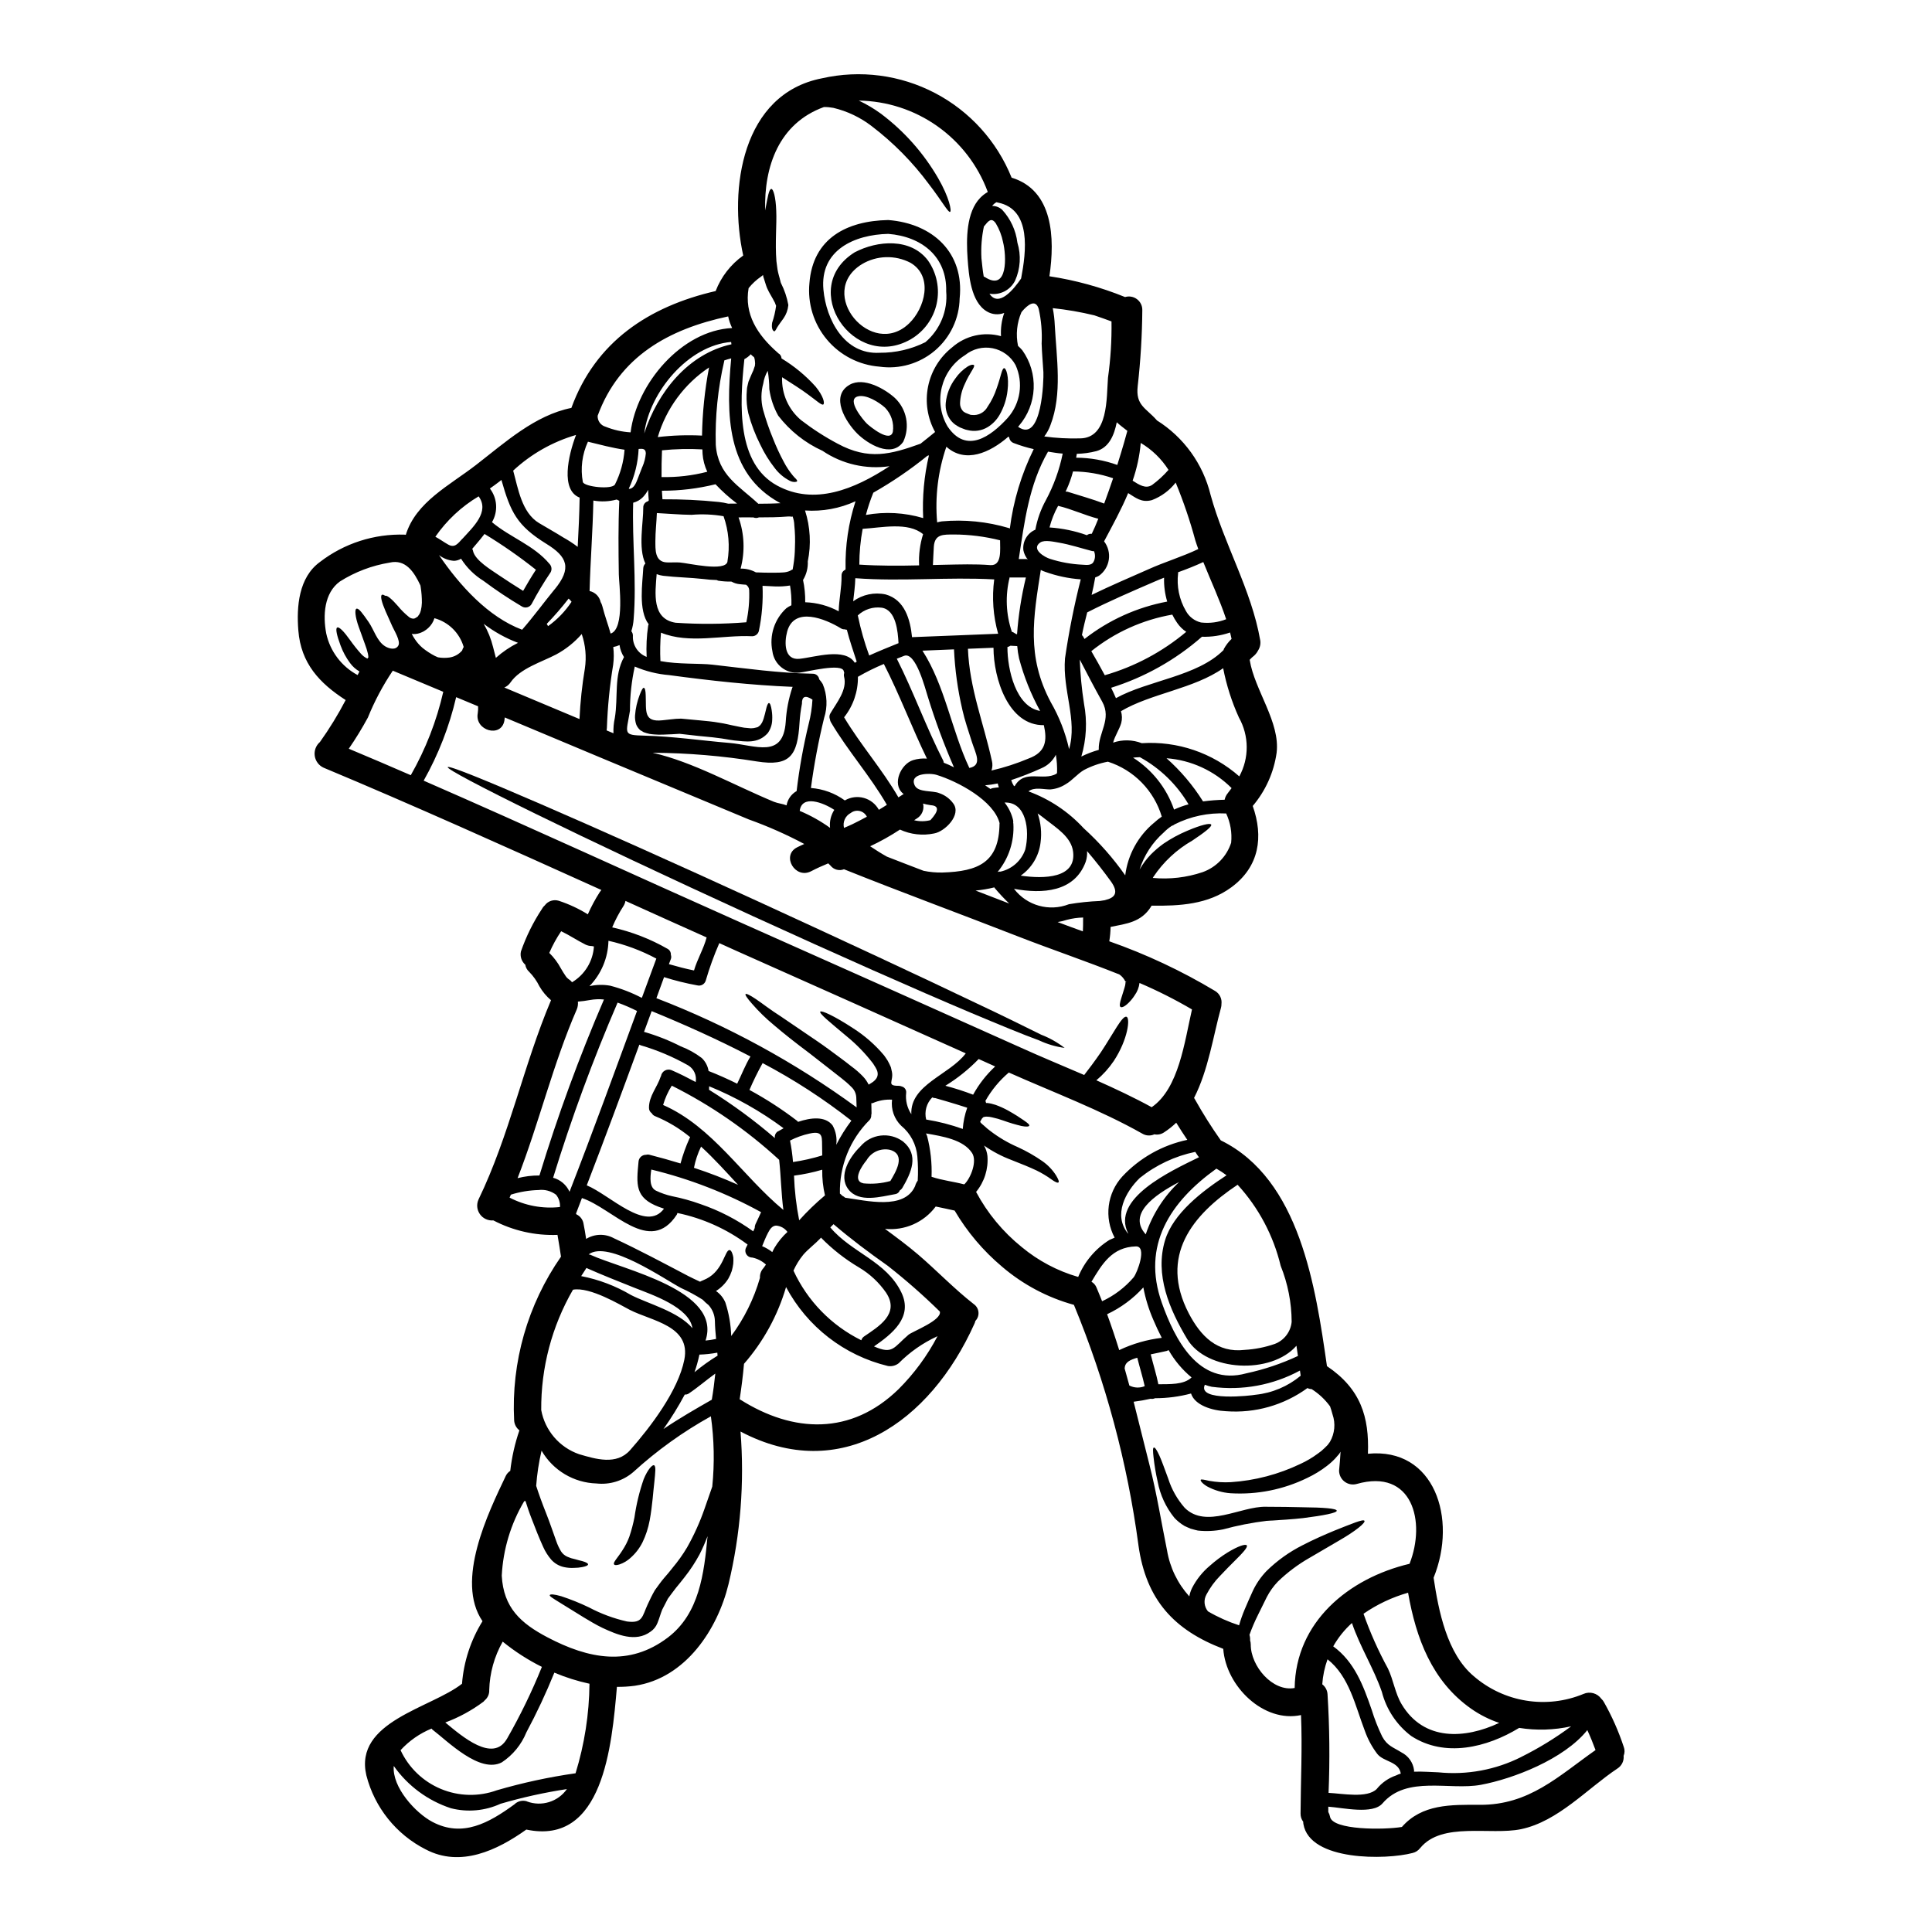 <?xml version="1.0" encoding="UTF-8"?>
<!-- Uploaded to: ICON Repo, www.iconrepo.com, Generator: ICON Repo Mixer Tools -->
<svg fill="#000000" width="800px" height="800px" version="1.1" viewBox="144 144 512 512" xmlns="http://www.w3.org/2000/svg">
 <g>
  <path d="m353.98 280.7c0.219 0.418-0.414 0.121-1.074 0.172-2.59 0.215-5.207 0.242-7.797 0.242l-0.004 0.004c-0.465 0.203-1 0.203-1.465 0-1.297-0.027-2.613 0-3.914 0 1.551 4.359 1.738 9.094 0.539 13.566 1.418-0.027 2.816 0.32 4.059 1 3.055 0.145 6.527 0.098 7.141 0.023 0.664-0.023 1.32-0.172 1.926-0.438 0.195-0.16 0.422-0.277 0.664-0.344 0.074-0.371 0.121-0.758 0.195-1.125 0.258-1.566 0.398-3.152 0.414-4.742 0.09-1.957 0.035-3.918-0.168-5.863-0.02-0.859-0.195-1.703-0.516-2.496zm50.625 159.36c-0.023-0.023-0.023 0-0.047 0.023l-0.367 0.395c-0.078 0.184-0.176 0.355-0.297 0.512-0.121 0.195-0.07 0.27-0.145 0.367 0 0 0.023 0 0.074 0.051 0.051 0.078 0.105 0.152 0.168 0.219l0.32 0.293 0.465 0.395c0.531 0.508 1.094 0.984 1.688 1.418 2.231 1.703 4.66 3.133 7.234 4.254 2.281 1.039 4.465 2.285 6.527 3.715 1.453 1.008 2.691 2.297 3.641 3.789 0.613 1.027 0.859 1.66 0.637 1.859-0.219 0.195-0.832-0.074-1.812-0.758l0.004-0.004c-1.258-0.91-2.59-1.711-3.984-2.391-1.812-0.859-3.961-1.734-6.578-2.754v-0.004c-2.606-0.969-5.078-2.269-7.356-3.859 0.488 0.844 0.797 1.781 0.906 2.754 0.273 3.449-0.805 6.867-3.008 9.535 3.004 5.637 7.121 10.609 12.098 14.617 4.387 3.644 9.48 6.34 14.957 7.918 1.668-4.047 4.559-7.473 8.266-9.801 0.465-0.219 0.93-0.418 1.395-0.613-2.824-5.297-2-11.801 2.055-16.227 4.606-4.918 10.609-8.301 17.203-9.688-1-1.492-2.004-3.008-2.934-4.547-1.004 0.969-2.098 1.836-3.273 2.59-0.742 0.492-1.648 0.668-2.519 0.488-1.023 0.469-2.207 0.402-3.176-0.168-11.199-6.332-23.664-10.977-35.398-16.207l0.004-0.004c-2.5 2.125-4.606 4.672-6.211 7.531 0.09 0.164 0.148 0.348 0.172 0.539h0.316c0.758 0.09 1.504 0.262 2.227 0.512 1.137 0.41 2.238 0.91 3.297 1.492 1.883 1.051 3.273 1.969 4.227 2.641s1.445 1.051 1.395 1.344c-0.051 0.293-0.789 0.367-2.027 0.121-1.613-0.379-3.207-0.852-4.766-1.418-0.996-0.363-2.016-0.656-3.055-0.879-0.488-0.121-0.988-0.188-1.492-0.195-0.281-0.004-0.562 0.047-0.828 0.145zm169.7 166.86c0.297 0.773 0.289 1.629-0.027 2.394 0.133 1.348-0.512 2.656-1.66 3.375-7.992 5.324-15.715 14.004-25.52 16.059-8.141 1.684-20.926-2.031-26.695 4.965l-0.07 0.07c-0.492 0.641-1.188 1.09-1.969 1.273-7.019 1.859-27.258 2.199-28.945-7.652-0.039-0.203-0.055-0.406-0.047-0.609-0.48-0.633-0.73-1.41-0.711-2.203 0.047-8.703 0.488-17.406 0.121-26.082-9.84 2.129-19.871-7.555-20.609-17.551-12.93-4.938-20.469-12.883-22.488-27.551h0.004c-2.93-21.852-8.672-43.23-17.09-63.609-7.004-1.926-13.496-5.375-19.02-10.094-5.016-4.211-9.273-9.246-12.594-14.891-1.664-0.395-3.348-0.707-5.012-1.074-3.129 4.203-8.234 6.453-13.449 5.922 2.981 2.199 5.965 4.402 8.801 6.82 4.988 4.277 9.531 9.055 14.711 13.102l0.004 0.004c0.715 0.488 1.176 1.27 1.262 2.133 0.086 0.863-0.215 1.719-0.824 2.34-0.051 0.273-0.141 0.539-0.266 0.785-11.758 26.184-35.426 42.559-61.969 28.527 1.074 13.562 0.004 27.207-3.176 40.434-2.887 11.93-11.344 24.934-24.836 26.938-1.574 0.211-3.156 0.309-4.742 0.293-1.348 15.57-3.644 42.145-24.008 37.816-7.727 5.512-17.457 10.121-26.672 5.254l-0.004 0.004c-7.82-3.977-13.547-11.129-15.719-19.629-3.32-14.301 17.137-17.793 25.352-24.273 0.457-5.879 2.32-11.562 5.43-16.574-7.309-10.707 1.574-28.848 6.133-38.426l-0.004-0.004c0.27-0.578 0.691-1.07 1.227-1.414 0.414-3.656 1.223-7.258 2.422-10.734-0.828-0.637-1.336-1.602-1.395-2.641-0.789-15.441 3.582-30.703 12.418-43.387-0.297-1.934-0.586-3.863-0.93-5.769-5.902 0.223-11.758-1.102-16.992-3.84-1.395 0.125-2.754-0.5-3.562-1.645-0.812-1.141-0.953-2.629-0.371-3.906 8.188-16.926 11.902-35.52 19.211-52.801-1.234-1.043-2.273-2.293-3.078-3.691-0.695-1.414-1.613-2.711-2.715-3.836-0.551-0.492-0.914-1.156-1.027-1.883-0.996-0.875-1.438-2.223-1.152-3.519 1.383-3.973 3.254-7.758 5.574-11.27 0.18-0.355 0.43-0.672 0.738-0.926 0.848-1.16 2.34-1.652 3.715-1.227 2.699 0.883 5.285 2.09 7.699 3.594 0.898-2.031 1.949-3.996 3.148-5.867 0.133-0.203 0.281-0.402 0.441-0.586-25.008-11.293-50.332-22.684-73.578-32.391h-0.004c-1.273-0.57-2.172-1.754-2.375-3.137-0.203-1.379 0.316-2.769 1.371-3.684 2.531-3.543 4.809-7.262 6.82-11.121-6.941-4.477-11.855-9.73-12.539-18.434-0.512-6.332 0.098-14.055 5.695-18.137 6.441-4.965 14.41-7.535 22.539-7.262 0.082 0.004 0.164 0.02 0.242 0.047 2.691-8.727 11.586-13.074 18.652-18.551 7.629-5.902 15.57-13.152 25.227-15.082 6.406-17.578 20.535-26.891 38.234-30.973 1.457-3.789 4-7.062 7.309-9.418-3.887-17.648-0.344-42.828 20.859-46.961h0.004c10.141-2.297 20.766-0.91 29.977 3.914s16.402 12.77 20.285 22.414c11.02 3.348 11.512 15.988 10.02 26.133 6.879 1.039 13.605 2.891 20.047 5.508 1.078-0.324 2.25-0.117 3.152 0.559 0.902 0.676 1.43 1.738 1.418 2.867-0.051 6.738-0.461 13.473-1.219 20.168-0.586 5.117 2.125 5.742 5.035 9.016 0 0.027 0.023 0.027 0.023 0.051l-0.004 0.004c7.144 4.473 12.262 11.559 14.254 19.75 3.57 13.051 10.832 25.191 13.152 38.504l0.004-0.004c0.16 0.941-0.031 1.906-0.543 2.715-0.344 0.684-0.848 1.277-1.465 1.734-0.051 0.055-0.109 0.102-0.172 0.145-0.195 0.172-0.367 0.367-0.562 0.562-0.02 0.023-0.039 0.047-0.047 0.078 0.012 0.039 0.02 0.078 0.023 0.121 1.297 7.918 8.117 16.426 7.113 24.516-0.738 5.199-2.934 10.078-6.328 14.082 2.883 8.145 1.781 16.062-5.648 21.539-6.234 4.598-13.742 4.965-21.172 4.887-0.047 0.098-0.094 0.172-0.145 0.27-2.613 4.156-6.574 4.5-10.707 5.356-0.02 1.273-0.137 2.547-0.344 3.809 9.777 3.43 19.18 7.844 28.062 13.176 1.199 0.723 1.852 2.09 1.664 3.473 0.004 0.332-0.035 0.66-0.125 0.977-2.027 7.309-3.348 16.531-7.137 23.883h0.004c0.086 0.129 0.168 0.258 0.242 0.395 2.09 3.738 4.375 7.359 6.844 10.855 21.023 10.293 25.129 38.988 28.133 59.828 8.969 6.039 11.223 13.492 10.855 23.223 17.621-1.734 23.785 17.16 17.406 32.855 1.32 8.848 3.543 20.117 10.629 26.078 3.93 3.402 8.73 5.648 13.863 6.481 5.133 0.836 10.398 0.227 15.203-1.758 1.695-0.762 3.691-0.219 4.769 1.297 0.262 0.238 0.484 0.52 0.656 0.828 2.141 3.777 3.902 7.758 5.262 11.879zm-7.477 0.855c-0.656-1.781-1.367-3.543-2.172-5.277-6.188 7.723-19.656 12.906-28.211 14.496-8.312 1.539-19.633-2.57-26.059 4.914-2.59 3.031-10.508 1.148-14.375 0.883v1.395l-0.004-0.004c0.223 0.395 0.379 0.82 0.465 1.266 0.613 3.594 14.375 3.5 19.043 2.715 5.328-6.09 12.988-5.902 20.633-5.867 13.102 0.086 20.852-7.602 30.699-14.52zm-19.727 1.859-0.004-0.004c4.66-2.312 9.102-5.039 13.277-8.137-4.523 1.004-9.199 1.145-13.777 0.414-8.605 5.254-19.727 7.918-28.574 2.172v0.004c-3.863-2.91-6.621-7.051-7.82-11.734-2.176-6.297-5.793-11.926-7.922-18.234-1.977 1.777-3.652 3.867-4.961 6.184 5.644 4.109 7.965 10.391 10.191 16.82v-0.004c0.746 2.43 1.676 4.801 2.785 7.086 1.348 2.496 2.938 2.836 5.117 4.207 1.816 0.918 3.062 2.672 3.324 4.691 0.016 0.141 0.008 0.281-0.023 0.418 2.246-0.098 4.598 0.121 6.481 0.168 7.543 0.758 15.148-0.648 21.922-4.055zm-5.816-9.055h-0.004c-2.644-0.895-5.144-2.16-7.43-3.762-10.363-7.285-14.59-18.676-16.695-30.727l-0.004-0.004c-4.211 1.199-8.203 3.082-11.805 5.574 1.762 5.008 3.93 9.863 6.477 14.52 1.441 3.008 1.906 6.578 3.617 9.445 5.887 9.875 16.812 9.215 25.863 4.961zm-23.742-42.16c4.402-11.148 0.789-25.375-14.031-21.145-1.105 0.297-2.285 0.066-3.191-0.629-0.91-0.691-1.445-1.77-1.453-2.914 0.168-1.734 0.316-3.398 0.395-5.012l-0.367 0.586c-0.344 0.367-0.66 0.758-1.004 1.148v0.004c-0.691 0.734-1.445 1.414-2.246 2.027-1.617 1.246-3.363 2.312-5.207 3.18-6.316 3.09-13.324 4.488-20.344 4.059-2.184-0.16-4.309-0.785-6.234-1.832-1.297-0.789-1.758-1.469-1.66-1.711 0.098-0.242 0.977-0.023 2.32 0.273l0.004-0.004c1.867 0.332 3.773 0.449 5.668 0.34 6.398-0.426 12.652-2.07 18.43-4.84 1.625-0.742 3.164-1.652 4.598-2.715 0.66-0.445 1.273-0.953 1.836-1.516l0.789-0.789 0.609-0.832-0.004 0.004c1.273-2.207 1.523-4.856 0.688-7.258-0.195-0.789-0.441-1.492-0.66-2.152h-0.004c-1.324-1.82-2.984-3.371-4.887-4.57-0.383-0.004-0.762-0.098-1.102-0.273-6.231 4.539-13.871 6.711-21.559 6.137-3.742-0.168-8.289-1.574-9.289-4.691-3.109 0.832-6.316 1.25-9.535 1.246-0.371 0.172-0.781 0.223-1.184 0.148-1.484 0.336-2.984 0.598-4.492 0.785 1.418 5.574 2.785 11.195 4.227 16.844 1.906 7.504 3.082 14.957 4.621 22.539v-0.004c0.758 4.551 2.805 8.785 5.902 12.203 0.145-0.77 0.391-1.52 0.734-2.223 1.164-2.262 2.769-4.269 4.723-5.906 1.453-1.297 3.016-2.465 4.668-3.492 2.809-1.711 4.816-2.363 5.117-1.883 0.301 0.48-1.051 1.969-3.297 4.18-1.102 1.098-2.422 2.418-3.789 3.887l-0.004-0.004c-1.441 1.469-2.66 3.141-3.617 4.965-0.785 1.418-0.629 3.168 0.395 4.426l0.023 0.023c2.606 1.523 5.367 2.758 8.238 3.691 0.41-1.438 0.91-2.852 1.492-4.227 0.684-1.613 1.395-3.25 2.176-4.941 0.922-1.938 2.148-3.711 3.641-5.254 2.801-2.742 6.008-5.035 9.508-6.797 3.106-1.613 5.969-2.832 8.359-3.836 4.793-1.906 7.727-3.148 8.047-2.641 0.32 0.508-2.199 2.641-6.75 5.258-2.195 1.297-4.836 2.832-7.773 4.547v-0.004c-3.055 1.742-5.879 3.859-8.406 6.297-1.18 1.23-2.176 2.621-2.957 4.133-0.836 1.66-1.613 3.25-2.363 4.789v0.004c-0.844 1.688-1.586 3.426-2.223 5.207 0.145 0.465 0.199 0.953 0.168 1.441 0.113 0.363 0.172 0.742 0.176 1.125-0.023 5.695 5.769 12.594 11.637 11.512 0.23-17.465 14.238-29.074 30.445-32.914zm-3.57 56.09c0.402-0.203 0.816-0.367 1.25-0.488-0.539-3.297-4.551-3.055-6.258-5.254-1.387-1.836-2.484-3.871-3.254-6.039-2.543-6.602-4.109-14.449-9.902-18.996-0.773 2.133-1.242 4.363-1.395 6.625 0.828 0.637 1.336 1.602 1.395 2.641 0.543 8.699 0.633 17.422 0.273 26.133 3.688 0.172 10.234 1.492 12.762-1.027h-0.004c1.34-1.66 3.117-2.906 5.133-3.594zm-25.277-105.93c-0.074-0.438-0.145-0.902-0.195-1.367-7.141 3.871-15.32 5.375-23.367 4.301-0.625-0.129-1.238-0.309-1.836-0.539-2.102 4.547 12.418 2.863 13.492 2.641v0.004c4.383-0.465 8.523-2.219 11.906-5.039zm-0.73-5.231c-0.121-0.879-0.273-1.781-0.395-2.711-6.723 7.699-23.785 6.844-28.941-1.758-4.723-7.871-8.66-17.062-5.867-26.23 2.152-7.043 9.707-12.906 16.285-17.184l-0.004-0.004c-0.855-0.645-1.754-1.23-2.688-1.758-12.227 8.773-19.875 20.312-14.449 35.59 3.375 9.445 9.609 22.172 22.391 18.652 4.715-1.012 9.301-2.555 13.668-4.598zm-1.664-9.055c-0.023-5.082-1.012-10.117-2.91-14.836-1.922-8.016-5.848-15.41-11.414-21.488-12.098 8.047-20.801 18.895-12.957 34.055 3.148 6.039 7.531 10.582 14.84 9.707 2.715-0.156 5.398-0.684 7.969-1.578 2.484-0.938 4.219-3.207 4.473-5.852zm-13.875-144.54c2.652-4.867 2.617-10.758-0.098-15.594-1.902-4.18-3.305-8.57-4.18-13.078-7.723 5.453-19.164 6.691-27.082 11.391h-0.004c0.32 1.023 0.344 2.113 0.07 3.148-0.512 1.734-1.684 3.398-2.148 5.184 2.469-0.848 5.16-0.797 7.594 0.148 9.441-0.621 18.746 2.547 25.848 8.801zm-2.055-36.449c-0.121-0.562-0.242-1.125-0.395-1.688v0.004c-2.394 0.824-4.922 1.207-7.453 1.125-6.988 6.133-15.184 10.738-24.059 13.52 0.441 0.902 0.859 1.805 1.27 2.754 8.535-4.723 21.562-5.742 28.504-12.738l0.004 0.004c0.02-0.109 0.051-0.215 0.098-0.316 0.539-0.988 1.23-1.887 2.047-2.66zm-0.105 54.02c0.262-2.652-0.191-5.328-1.32-7.746-4.727-0.238-9.438 0.758-13.664 2.887-0.219 0.191-0.477 0.324-0.758 0.395-0.77 0.508-1.484 1.098-2.129 1.758-2.988 2.637-5.203 6.039-6.402 9.84 0.043-0.051 0.074-0.105 0.098-0.168 0.801-1.395 1.77-2.684 2.883-3.84 1.039-1.043 2.16-2 3.352-2.859 1.977-1.352 4.09-2.496 6.297-3.422 3.691-1.574 6.086-2.129 6.356-1.641 0.273 0.488-1.734 2.055-4.965 4.207h0.004c-4.16 2.371-7.711 5.676-10.367 9.656-0.047 0.098-0.094 0.168-0.145 0.27l-0.004-0.004c4.469 0.422 8.977-0.102 13.227-1.539 3.582-1.289 6.367-4.168 7.539-7.793zm-0.879-13.148c0.367-0.465 0.656-0.879 1-1.32-4.617-4.617-10.738-7.426-17.25-7.914 3.758 3.332 7.016 7.184 9.68 11.438 1.898-0.254 3.809-0.402 5.719-0.441 0.133-0.648 0.426-1.254 0.852-1.758zm-6.945-45.195c2.207 0.238 4.441-0.066 6.504-0.879-1.711-5.156-4.035-10.098-6.062-15.152-2.152 1-4.402 1.883-6.691 2.711 0 0.074 0.023 0.145 0.023 0.219-0.434 3.477 0.289 6.996 2.055 10.02 0.836 1.539 2.281 2.652 3.984 3.059 0.062-0.004 0.129 0.004 0.188 0.023zm-0.684 141.7v0.004c-0.184-0.199-0.344-0.41-0.488-0.641-0.172-0.27-0.344-0.512-0.516-0.789v0.004c-5.375 1.113-10.41 3.484-14.699 6.91-3.812 3.691-7.043 9.777-3.203 14.641v0.004c0.016 0.02 0.027 0.047 0.023 0.074 0.016-0.027 0.051-0.043 0.086-0.039-4.57-9.18 11.145-16.438 18.797-20.176zm-0.195-161.17c-0.27-0.758-0.562-1.539-0.789-2.297-1.406-5.215-3.148-10.332-5.207-15.324-1.637 2.094-3.812 3.699-6.297 4.644-2.785 0.758-4.328-0.66-6.297-1.859-1.812 4.348-4.109 8.504-6.379 12.785h-0.004c1.059 1.379 1.512 3.125 1.258 4.844s-1.191 3.262-2.602 4.273c-0.316 0.188-0.652 0.332-1 0.441-0.273 1.574-0.586 3.102-0.957 4.644 4.965-2.422 10.047-4.574 15.109-6.82 4.215-1.906 8.938-3.312 13.164-5.34zm-12.359 147.91c7.211-4.961 8.703-17.32 10.684-25.91-4.484-2.629-9.133-4.973-13.91-7.016-0.137 1.164-0.566 2.273-1.25 3.227-0.457 0.727-1 1.402-1.613 2.004-1.023 1.027-1.832 1.371-2.172 1.121-0.344-0.246-0.172-1.121 0.219-2.363 0.191-0.609 0.414-1.344 0.68-2.176 0.148-0.395 0.219-0.789 0.344-1.219l0.074-0.539c0.047-0.121-0.023-0.098 0-0.145l-0.023-0.047c0-0.027-0.051-0.051 0.293-0.098l-0.293-0.148c-0.359-0.746-0.898-1.383-1.574-1.859-8.918-3.566-18.086-6.672-26.695-10.02-15.398-6.016-30.945-11.711-46.301-17.871h0.004c-1.27 0.504-2.719 0.117-3.566-0.953-0.195-0.219-0.418-0.395-0.613-0.609-1.539 0.633-3.078 1.32-4.57 2.102-4.203 2.148-7.918-4.156-3.715-6.332 0.637-0.344 1.297-0.609 1.934-0.906-4.742-2.523-9.66-4.699-14.719-6.512-13.227-5.512-26.434-11.02-39.629-16.531-8.359-3.496-16.703-6.992-25.027-10.488-0.051 0.273-0.051 0.562-0.098 0.836-0.832 4.668-7.894 2.688-7.066-1.934 0.094-0.613 0.129-1.238 0.098-1.859-1.934-0.789-3.891-1.613-5.816-2.422v0.004c-1.801 7.746-4.699 15.195-8.609 22.125 28.188 12.297 56.152 25.191 84.23 37.695 24.664 10.973 49.312 21.98 73.945 33.023 5.512 2.496 11.199 4.84 16.871 7.285 1.18-1.516 2.754-3.594 4.398-5.992 3.402-5.117 5.648-9.754 6.797-9.445 1.051 0.27 0.441 5.965-3.375 11.758v-0.004c-1.289 1.902-2.836 3.613-4.598 5.086 4.996 2.223 9.941 4.543 14.664 7.133zm9.16-125.98c-0.945-0.625-1.758-1.426-2.398-2.359-0.488-0.699-0.922-1.434-1.297-2.203-7.856 1.367-15.238 4.699-21.461 9.684 1.219 2.102 2.422 4.227 3.57 6.379 7.918-2.281 15.273-6.199 21.586-11.5zm-7.383 199.4c2.863-0.051 6.746 0.195 8.801-1.812l-0.004 0.004c-2.449-2.027-4.512-4.481-6.086-7.242-0.156 0.09-0.32 0.164-0.488 0.219-1.395 0.32-2.832 0.609-4.25 0.906 0.645 2.637 1.484 5.254 2.023 7.918zm4.156-152.29h-0.004c1.238-0.574 2.519-1.043 3.84-1.391-3.094-5.25-7.543-9.566-12.883-12.496-0.609 0.023-1.223 0.047-1.812 0.121v0.004c5.07 3.227 8.898 8.074 10.855 13.754zm-1.812-55.125v0.004c-0.617-2.055-0.898-4.191-0.832-6.336-0.754 0.32-1.539 0.586-2.269 0.93-6.113 2.641-12.203 5.254-18.105 8.266-0.512 2.008-1 3.988-1.395 6.016 0.098 0.102 0.188 0.207 0.273 0.316 0.121 0.246 0.262 0.484 0.41 0.711 6.406-5.012 13.922-8.41 21.918-9.91zm-3.519 58.648c0.648-0.609 1.344-1.164 2.078-1.66-2.062-6.914-7.406-12.363-14.277-14.562-2.207 0.41-4.344 1.152-6.332 2.199-1.805 1.051-3.102 2.785-4.887 3.789-1.234 0.793-2.644 1.262-4.106 1.371-1.758 0-4.231-0.707-5.723 0.512 5.578 2.039 10.594 5.387 14.617 9.758 4.129 3.738 7.824 7.93 11.02 12.492 0.68-5.434 3.398-10.406 7.609-13.91zm-0.539-89.516c1.609-1.18 3.086-2.535 4.398-4.035-1.859-2.922-4.379-5.367-7.356-7.141-0.301 3.41-1.023 6.769-2.152 10.004 1.688 1.062 3.426 2.234 5.109 1.16zm2.617 225.99c-0.859-1.66-1.613-3.301-2.223-4.742-1.211-2.766-2.106-5.66-2.664-8.629-2.699 2.981-5.961 5.394-9.602 7.102 1.148 3.148 2.223 6.332 3.203 9.508v0.004c3.559-1.691 7.371-2.789 11.285-3.254zm-4.254-27.438c1.766-5.277 4.805-10.035 8.848-13.863-6.719 3.519-13.664 8.535-8.848 13.863zm-0.27 40.234c-0.562-2.543-1.348-5.012-1.969-7.531-0.219 0.074-0.441 0.121-0.66 0.195-1.969 0.66-2.637 1.418-2.688 2.664 0.418 1.492 0.832 3.008 1.246 4.5v0.004c1.266 0.652 2.758 0.715 4.07 0.168zm-2.934-28.844c0.953-1.18 3.641-8.266 0.609-8.191-6.379 0.172-8.996 4.723-11.785 9.363l0.004 0.004c0.617 0.352 1.094 0.91 1.348 1.574 0.512 1.18 0.977 2.398 1.469 3.594h-0.004c3.211-1.492 6.062-3.652 8.363-6.344zm-4.328-215.3c1.422-4.5 2.422-8.07 2.664-9.02-1-0.789-1.969-1.492-2.809-2.273-0.684 3.449-2.055 6.723-5.43 7.652v-0.004c-1.684 0.438-3.414 0.676-5.156 0.711-0.051 0.344-0.098 0.684-0.172 1.027 3.719 0.016 7.402 0.668 10.902 1.922zm-3.199 115.32c2.469-0.586 3.762-1.859 1.418-5.059-1.711-2.363-3.836-5.117-6.234-7.918v0.004c0.07 0.965-0.055 1.938-0.367 2.856-2.957 8.047-11.535 8.535-18.996 7.141 3.398 4.457 9.344 6.125 14.562 4.082 2.711-0.461 5.445-0.746 8.188-0.855 0.477-0.059 0.965-0.156 1.43-0.23zm0.73-138.43v0.004c0.695-4.941 1.004-9.926 0.93-14.914-1.516-0.562-3.031-1.102-4.547-1.613-3.625-0.879-7.309-1.516-11.02-1.906 0.297 1.508 0.477 3.035 0.539 4.57 0.465 8.66 2.027 18.164-1.148 26.426-0.387 1.082-0.941 2.094-1.637 3.008 3.141 0.43 6.312 0.602 9.48 0.512 7.562-0.082 6.988-10.766 7.402-16.066zm-1.004 33.344c0.836-2.223 1.613-4.523 2.363-6.691-3.422-1.172-7.012-1.781-10.625-1.805-0.441 1.688-1.031 3.328-1.762 4.91-0.074 0.145-0.145 0.27-0.219 0.418 0.18-0.004 0.359 0.012 0.539 0.047 3.254 1.035 6.535 1.941 9.707 3.137zm-1.441 65.266c-0.168-4.57 3.519-8.066 0.906-12.762-2.055-3.664-3.988-7.402-5.938-11.148v0.004c0.141 3.914 0.516 7.816 1.121 11.688 0.887 4.66 0.645 9.461-0.707 14.008 1.48-0.73 3.027-1.324 4.621-1.77zm-1.855-57.238c0.586-1.219 1.18-2.566 1.734-3.984-3.617-0.93-7.019-2.566-10.66-3.426l0.004 0.004c-1 1.801-1.762 3.727-2.273 5.723 3.379 0.223 6.711 0.91 9.902 2.051 0.363-0.289 0.832-0.422 1.293-0.367zm0.539 7.309c0.406-0.855 0.422-1.844 0.047-2.711-0.172 0.016-0.344 0.008-0.512-0.027-2.91-0.754-5.793-1.707-8.754-2.223-1.219-0.191-3.812-0.832-4.965-0.047-2.566 1.781 1.223 3.938 2.594 4.348h0.004c2.777 0.891 5.664 1.41 8.578 1.543 1.023 0.055 2.492 0.297 2.992-0.875zm-2.836 94.699c0-0.121 0.023-0.219 0.023-0.32v0.004c-1.465 0.031-2.918 0.238-4.332 0.613-0.793 0.266-1.613 0.465-2.441 0.586 2.199 0.832 4.426 1.66 6.691 2.469 0.059-1.055 0.059-2.117 0.059-3.344zm-16.531-11.414c6.231 0.902 14.742 0.707 13.883-6.332-0.465-3.938-4.523-6.379-7.356-8.629-0.684-0.562-1.371-1.051-2.031-1.516h-0.004c0.852 2.481 1.113 5.125 0.762 7.723-0.422 3.543-2.34 6.731-5.269 8.762zm12.832-33.566c2.223-7.746-1.781-15.496-1.098-23.977h-0.004c1.027-7.059 2.422-14.062 4.18-20.977-3.223-0.23-6.402-0.906-9.445-2.004-0.395-0.125-0.777-0.289-1.145-0.488-1.969 12.594-3.84 22.855 2.637 35.031 2.238 3.871 3.875 8.059 4.856 12.422zm-3.199 6.297h-0.004c0.055-1.594-0.051-3.191-0.316-4.766-0.812 1.602-2.16 2.867-3.816 3.566-2.613 1.191-5.289 2.242-8.016 3.148 0.164 0.547 0.402 1.066 0.707 1.543 0.066 0.02 0.133 0.043 0.199 0.07 2.637-4.644 7.453-1.219 11.148-3.32 0.004-0.098 0.051-0.172 0.078-0.246zm1.496-84.578c-1.301-0.074-2.594-0.32-3.891-0.516-5.059 8.73-6.258 18.676-7.75 28.457h2.078c0.121 0 0.195 0.121 0.32 0.145-0.594-0.711-1-1.559-1.18-2.469-0.262-2.316 1.027-4.535 3.176-5.449 0.496-2.723 1.426-5.348 2.758-7.773 2.098-3.891 3.609-8.066 4.488-12.395zm-9.055 80.812c4.644-1.684 4.961-4.84 4.059-8.848-9.41 0.145-13.324-12.344-13.348-20.512-2.25 0.074-4.523 0.172-6.773 0.273 0.418 10.531 4.133 19.578 6.356 29.727l0.004-0.004c0.203 0.844 0.16 1.727-0.121 2.543 3.363-0.777 6.652-1.844 9.836-3.184zm-2.754-87.902c6.356 4.5 6.793-12.715 6.691-14.496-0.148-2.519-0.395-5.039-0.465-7.578 0.156-3.094-0.109-6.195-0.785-9.219-0.832-2.664-2.934-1.074-4.477 0.789-0.039 0.043-0.07 0.094-0.098 0.145-1.207 2.805-1.52 5.91-0.902 8.902 0.406 0.367 0.793 0.762 1.152 1.18 2.102 2.949 3.16 6.516 3 10.137-0.16 3.621-1.527 7.082-3.883 9.832-0.023 0.051-0.074 0.074-0.121 0.121-0.051 0.051-0.066 0.133-0.113 0.191zm1.883 112.03c1.246-5.156 0.242-12.711-5.477-12.465 1.082 1.363 1.852 2.949 2.25 4.644 0.055 0.238 0.066 0.488 0.027 0.73 0 0.074 0.047 0.121 0.047 0.219v0.004c0.281 4.644-1.211 9.223-4.18 12.805 0.25-0.094 0.52-0.129 0.785-0.098 3.047-0.684 5.523-2.894 6.547-5.844zm0.172-72.113h-4.254s0-0.219-0.047-0.051c-1.203 4.781-1 9.805 0.586 14.473 0.465 0.023 0.902 0.586 1.367 0.633 0.363-5.074 1.152-10.109 2.348-15.059zm-1.27-79.23c1.344-7.043 2.809-18.332-6.137-20.117-0.145-0.023-0.273-0.074-0.395-0.098-0.441 0.246-0.828 0.578-1.145 0.977 0.984 0 1.934 0.363 2.66 1.027 2.219 2.414 3.633 5.465 4.035 8.723 1.016 3.312 0.801 6.883-0.609 10.047-1.254 2.527-4.016 3.938-6.797 3.473 2.441 3.719 6.406-1.121 8.387-4.031zm5.035 114.6c-2.414-4.394-4.285-9.066-5.574-13.91-0.238-1.082-0.402-2.176-0.488-3.277-0.586-0.047-1.18-0.07-1.812-0.094v-0.004c-0.234 0.168-0.504 0.285-0.785 0.344-0.02 6.012 2.254 15.863 8.66 16.941zm-1.691-69.383c-1.809-0.406-3.59-0.945-5.324-1.613-0.645-0.242-1.102-0.828-1.18-1.516-0.07-0.051-0.145-0.121-0.219-0.172-4.914 4.301-11.438 7.164-16.426 2.664-2.215 6.438-3.047 13.266-2.445 20.047 0.41-0.117 0.824-0.207 1.246-0.266 5.984-0.543 12.016 0.062 17.773 1.781 0.094 0.023 0.145 0.098 0.242 0.121 0.922-7.32 3.062-14.434 6.332-21.047zm-6.867-8.312c3.367-3.844 4.172-9.305 2.055-13.957-1.258-2.316-3.484-3.949-6.07-4.461s-5.266 0.156-7.312 1.82c-6.414 4-8.473 12.379-4.644 18.895 4.926 7.363 11.402 2.746 15.973-2.293zm-8.555 125.29c2.981 1.145 5.938 2.293 8.918 3.445h0.004c-1.359-1.309-2.648-2.688-3.863-4.129-0.031-0.047-0.055-0.098-0.07-0.152-1.637 0.41-3.305 0.691-4.984 0.84zm2.394-162.63c6.297 4.156 5.793-5.742 4.887-9.238h0.004c-0.348-1.738-0.992-3.41-1.906-4.93-1.18-1.711-2.004-0.609-3.082 0.73-0.023 0.027-0.047 0.027-0.07 0.051-0.598 2.785-0.82 5.637-0.66 8.484 0.172 1.574 0.32 3.227 0.609 4.84 0.07 0.031 0.145 0.051 0.219 0.062zm4.352 15.719 0.004 0.004c-0.125-2.09 0.164-4.184 0.852-6.16-1.508 0.586-3.203 0.441-4.594-0.395-4.277-2.516-4.793-9.656-5.117-14.078-0.34-4.988-0.395-12.203 3.379-16.059 0.582-0.598 1.246-1.105 1.969-1.516 0-0.051-0.047-0.098-0.047-0.148v-0.004c-2.602-6.981-7.254-13.016-13.344-17.312-6.086-4.297-13.332-6.652-20.781-6.762 2.043 0.961 3.992 2.113 5.816 3.441 6.168 4.625 11.34 10.445 15.203 17.113 2.961 5.117 3.668 8.801 3.148 8.945-0.52 0.145-2.148-2.887-5.574-7.332l0.004 0.004c-4.309-5.828-9.422-11.012-15.184-15.402-3.008-2.316-6.473-3.965-10.164-4.844-0.824-0.152-1.66-0.227-2.496-0.215-11.93 4.328-15.891 15.742-15.57 27.402 0-0.027 0-0.098 0.023-0.121 0.637-3.426 0.98-5.551 1.613-5.574 0.512-0.051 1.18 2.172 1.297 5.766 0.172 3.57-0.344 8.457 0.051 13.383 0.168 1 0.191 1.906 0.438 2.934 0.121 0.539 0.273 1.051 0.418 1.574l0.195 0.758h-0.004c0.016 0.102 0.039 0.199 0.074 0.297l0.098 0.27v-0.004c0.918 1.805 1.566 3.731 1.93 5.719v0.148c-0.121 1.238-0.559 2.426-1.27 3.445-0.516 0.684-0.93 1.297-1.297 1.812-0.586 0.754-0.832 1.707-1.18 1.613-0.273-0.074-0.789-0.586-0.539-2.25 0.496-1.465 0.848-2.969 1.051-4.5-0.098-0.27-0.219-0.512-0.297-0.789-0.191-0.344-0.367-0.707-0.559-1.051-0.418-0.789-0.957-1.574-1.469-2.715l-0.168-0.395-0.172-0.488-0.242-0.758c-0.145-0.512-0.32-1.027-0.488-1.539-0.023-0.121-0.051-0.297-0.074-0.418-0.145 0.121-0.32 0.273-0.488 0.395-1.258 0.855-2.379 1.891-3.328 3.078-1.18 6.844 2.25 12.348 7.773 17.16 0.023 0.023 0.023 0.047 0.051 0.074 0.535 0.262 0.883 0.801 0.902 1.395 3.356 2.027 6.398 4.539 9.02 7.453 2.102 2.566 2.469 4.426 2.055 4.742-0.414 0.32-1.883-1.074-4.082-2.664-1.711-1.297-4.109-2.785-6.844-4.547v0.004c-0.176 4.371 1.688 8.574 5.047 11.379 3.047 2.344 6.285 4.43 9.684 6.231 8.211 4.426 14.055 2.836 21.949 0 1.344-1.051 2.641-2.102 3.859-3.102h0.004c-2.027-3.672-2.688-7.941-1.859-12.051 0.828-4.109 3.09-7.789 6.383-10.387 3.535-3.109 8.406-4.223 12.945-2.961zm-2.809 60.672c3.148 0.215 2.539-4.207 2.566-6.578v0.004c-4.004-1.008-8.117-1.527-12.25-1.539-2.785 0.023-5.035-0.148-5.305 3.176-0.121 1.637-0.145 3.273-0.242 4.914l2.984-0.07c4.078-0.078 8.145-0.227 12.246 0.094zm2.418 68.52c0-0.051 0.027-0.074 0.027-0.121-1.543-6.016-11.051-11.074-16.723-12.812-1.832-0.559-7.305-0.438-5.766 2.812 0.906 1.906 4.723 1.297 6.481 2.027l-0.004 0.004c1.492 0.496 2.789 1.445 3.715 2.715 2.293 3.031-2.25 7.504-5.062 7.965v0.004c-3.047 0.637-6.223 0.277-9.051-1.027-2.523 1.664-5.16 3.141-7.898 4.422 1.465 0.98 2.934 1.91 4.449 2.754 3.227 1.27 6.453 2.496 9.684 3.738v0.004c1.648 0.344 3.328 0.5 5.012 0.465 9.562-0.289 15.043-2.711 15.137-12.949zm-1.859-9.41c0.562-0.098 1.125-0.172 1.688-0.219-0.117-0.336-0.219-0.68-0.293-1.027-1.105 0.234-2.223 0.398-3.352 0.488 0.492 0.32 0.957 0.637 1.422 0.98 0.164-0.105 0.348-0.184 0.535-0.227zm0.707 73.75c-1.465-0.656-2.934-1.32-4.371-1.969-2.633 2.723-5.598 5.106-8.824 7.086 2.492 0.656 4.949 1.445 7.356 2.363 1.535-2.793 3.508-5.32 5.844-7.484zm0.789-114.67c-1.324-4.68-1.68-9.578-1.039-14.402-12.273-0.684-24.543 0.609-36.812-0.32-0.047 2.055-0.344 4.086-0.562 6.113v0.004c2.481-1.801 5.609-2.461 8.602-1.812 5.039 1.395 6.527 6.602 6.992 11.32 7.59-0.27 15.215-0.621 22.84-0.906zm-8.848 145.79c1.613-1.637 3.348-6.039 1.934-8.188-2.32-3.543-7.75-4.402-12.203-5.184v0.004c0.113 0.219 0.211 0.449 0.293 0.684 0.914 3.523 1.312 7.164 1.18 10.805 2.812 0.953 5.746 1.246 8.605 2.004 0.074-0.035 0.145-0.078 0.211-0.129zm1.18-110.21c3.594-0.707 1.688-3.863 0.734-6.844-0.906-2.863-1.91-5.723-2.566-8.66h0.004c-1.219-5.234-1.957-10.566-2.203-15.938-2.785 0.121-5.574 0.219-8.359 0.344 5.977 9.277 7.711 21.086 12.426 31.082zm-1.707 95.676c0.137-1.926 0.531-3.828 1.18-5.648-3.789-1.242-8.434-2.543-8.434-2.543-0.289 0.004-0.574-0.062-0.832-0.191-1.523 1.539-2.137 3.762-1.613 5.863 3.316 0.531 6.574 1.371 9.734 2.504zm-5.047-97.086c0.926 0.355 1.832 0.766 2.711 1.223-2.664-6.113-4.981-12.375-6.941-18.75-0.656-2.031-3.176-12.027-6.297-10.781-0.633 0.242-1.27 0.512-1.906 0.754 4.473 8.852 7.797 18.211 12.32 27.035v0.004c0.062 0.168 0.102 0.34 0.113 0.516zm-9.344 151.61c1.078-0.906 8.922-3.836 8.312-6.16-4.363-4.285-8.961-8.324-13.773-12.102-4.961-3.496-9.801-7.117-14.398-11.051-0.293 0.273-0.562 0.562-0.855 0.859 5.598 6.691 14.863 8.945 18.844 17.254 3.148 6.555-2.445 10.953-7.258 14.281 5.023 2.223 5.168 0.289 9.129-3.082zm7.703 0.367c-0.07 0.02-0.137 0.055-0.195 0.098-3.762 1.742-7.18 4.141-10.098 7.082-0.805 0.625-1.828 0.891-2.832 0.734-11.582-2.793-21.414-10.41-27.016-20.926-2.199 7.508-6 14.445-11.145 20.34-0.27 3.148-0.684 6.297-1.148 9.41l0.168 0.074c14.082 8.895 29.359 9.484 41.926-2.754 4.144-4.133 7.633-8.875 10.34-14.059zm-1.883-136.75c2.269-2.496 2.32-3.812 0.094-3.961-0.395-0.074-0.789-0.148-1.219-0.219l-0.832-0.219 0.004-0.004c0.375 1.508-0.262 3.086-1.574 3.914l-0.789 0.512c1.418 0.355 2.902 0.348 4.316-0.023zm-0.395-96.68-0.441 0.145h0.004c-4.492 3.637-9.273 6.902-14.301 9.754-0.781 1.922-1.438 3.894-1.969 5.902 5.055-0.922 10.258-0.637 15.184 0.832-0.27-5.59 0.246-11.188 1.527-16.633zm-4.18 80.766h0.004c1.176-0.359 2.414-0.492 3.644-0.395-4.012-8.266-7.215-16.891-11.414-25.082l-0.004 0.004c-2.359 0.98-4.656 2.113-6.867 3.398 0.051 3.894-1.242 7.684-3.664 10.73 4.402 7.356 10.121 13.812 14.398 21.219 0.395-0.27 0.832-0.516 1.219-0.789v0.004c0.059-0.039 0.113-0.07 0.176-0.102-0.082-0.047-0.156-0.102-0.223-0.168-2.945-2.516-0.496-7.844 2.734-8.82zm1.574-51.605h0.004c-0.141-2.797 0.215-5.594 1.051-8.266-3.961-3.324-11.02-1.711-16.012-1.418-0.586 3.129-0.883 6.301-0.883 9.484 5.297 0.344 10.574 0.32 15.859 0.199zm-0.367 163.03h0.004c0.125-2.121 0.09-4.246-0.098-6.359-0.266-3.199-1.82-6.152-4.305-8.188-1.832-1.797-2.723-4.34-2.402-6.887-1.754-0.105-3.508 0.207-5.117 0.906-0.367 0.195-0.367-0.367-0.367 0.395 0 0.758 0.047 1.574 0.047 2.363v-0.004c-0.008 0.137-0.035 0.266-0.074 0.395 0.035 0.492-0.133 0.98-0.465 1.348-5.172 5.144-8.008 12.188-7.844 19.48 0.223 0.168 0.426 0.355 0.609 0.562 0.289 0.141 0.555 0.32 0.789 0.535 5.512 0.734 15.691 3.375 18.527-3.078v0.004c0.137-0.535 0.383-1.035 0.715-1.473zm-1.688-17.551c-0.395-7.871 10.172-10.465 14.422-16.16-20.262-9.094-40.559-18.16-60.891-27.207-1.469-0.66-2.961-1.348-4.426-2.004h0.004c-1.41 3.227-2.609 6.539-3.594 9.922-0.281 0.965-1.281 1.527-2.25 1.273-2.977-0.539-5.914-1.27-8.797-2.18-0.684 1.859-1.371 3.715-2.031 5.574 18.883 7.273 36.723 17.008 53.062 28.945l-0.098-2.754h-0.004c-0.078-1.02-0.539-1.973-1.293-2.664-0.828-0.836-1.711-1.609-2.641-2.324-1-0.789-1.969-1.539-2.934-2.297-1.906-1.488-3.738-2.91-5.512-4.301-3.594-2.688-6.797-5.207-9.445-7.477v-0.004c-2.094-1.727-4.039-3.621-5.816-5.672-1.27-1.441-1.883-2.363-1.684-2.543 0.195-0.18 1.148 0.27 2.754 1.348s3.789 2.809 6.602 4.594c2.809 1.91 6.137 4.18 9.84 6.691 1.859 1.27 3.785 2.711 5.769 4.18 1 0.73 2.027 1.516 3.004 2.297 1.129 0.816 2.184 1.73 3.148 2.734 0.605 0.637 1.109 1.363 1.492 2.152 0.219-0.121 0.418-0.242 0.586-0.344 1.758-1.027 2.363-2.363 1.27-4.156-0.242-0.367-0.465-0.73-0.684-1.098v0.004c-2.035-2.66-4.375-5.07-6.969-7.188-4.473-3.766-7.356-6.062-7.016-6.555 0.27-0.395 3.594 1.051 8.66 4.375l0.004 0.004c3.098 1.969 5.875 4.398 8.238 7.207 0.344 0.465 0.66 0.953 0.98 1.445h-0.004c0.309 0.555 0.586 1.125 0.832 1.711 0.098 0.395 0.195 0.789 0.27 1.199 0.516 2.492-1.574 3.738 1.812 3.715h-0.004c0.273 0.004 0.539 0.062 0.789 0.168 0.762 0.184 1.27 0.91 1.18 1.691-0.227 2.004 0.266 4.019 1.391 5.695zm-3.398-124.87c-0.172-3.059-0.637-8.777-4.426-9.387h0.004c-2.328-0.32-4.676 0.438-6.379 2.055 0 0.047 0.023 0.07 0.047 0.145 0.738 3.555 1.734 7.051 2.984 10.461 2.559-1.156 5.184-2.223 7.789-3.273zm-9.148 183.75c3.859-2.641 9.531-5.965 5.902-11.535l0.004-0.004c-1.887-2.746-4.348-5.051-7.215-6.754-3.699-2.188-7.094-4.848-10.098-7.918-0.051 0.074-0.121 0.145-0.172 0.219-1.418 1.492-3.148 2.754-4.5 4.301v0.004c-1.055 1.285-1.93 2.707-2.613 4.227 3.707 8.027 10.055 14.543 17.984 18.457 0.113-0.406 0.363-0.758 0.707-0.996zm3.938-139.58c0.707-0.414 1.418-0.879 2.125-1.32-4.402-7.652-10.34-14.277-14.84-21.902-0.133-0.223-0.219-0.477-0.242-0.734-0.227-0.508-0.188-1.098 0.098-1.574 1.66-2.859 4.547-6.258 3.641-9.754-0.082-0.34-0.062-0.695 0.051-1.023-0.023-0.125-0.098-0.219-0.121-0.371-0.297-2.363-10.098 0.195-11.711 0.32-3.543 0.402-6.754-2.109-7.211-5.648-0.867-4.188 0.535-8.523 3.691-11.414 0.418-0.309 0.871-0.574 1.344-0.785v-0.051c0.047-1.734-0.078-3.469-0.367-5.184-1.293 0.211-2.602 0.293-3.91 0.246-1.098-0.047-2.246-0.094-3.375-0.168 0.176 4.023-0.152 8.055-0.977 12-0.219 0.805-0.949 1.367-1.785 1.367-7.797-0.395-16.668 2.125-24.152-0.953v0.004c-0.219 2.504-0.266 5.019-0.145 7.527 4.695 0.906 10.484 0.562 13.777 0.953 8.895 1.004 17.625 2.246 26.594 2.398 0.863-0.012 1.602 0.629 1.711 1.488 0.352 0.383 0.664 0.801 0.93 1.246 1.195 2.859 1.324 6.051 0.367 8.996-1.496 6.121-2.664 12.312-3.496 18.555 3.246 0.242 6.363 1.383 8.992 3.301l0.023-0.023h0.004c1.516-0.883 3.328-1.113 5.019-0.641 1.691 0.469 3.121 1.602 3.965 3.141zm2.832-91.055v-0.004c-6.223 0.906-12.562-0.551-17.77-4.082-4.617-2.094-8.645-5.297-11.734-9.316-1.219-2.176-2.019-4.562-2.359-7.035-0.012-1.625-0.152-3.242-0.418-4.844-0.605 1.031-1.008 2.168-1.18 3.352-0.625 2.25-0.648 4.625-0.078 6.891 0.738 2.652 1.633 5.258 2.691 7.797 0.824 2.094 1.77 4.133 2.836 6.113 0.676 1.297 1.488 2.516 2.422 3.641 0.258 0.312 0.535 0.605 0.828 0.883 0.219 0.242 0.32 0.441 0.27 0.562-0.051 0.121-0.242 0.195-0.562 0.219-0.496 0.016-0.984-0.102-1.418-0.34-1.543-0.801-2.891-1.938-3.934-3.328-1.508-1.918-2.797-4-3.84-6.207-1.344-2.652-2.41-5.438-3.176-8.312-0.367-1.629-0.523-3.297-0.465-4.961l0.07-1.18 0.027-0.27v-0.168l0.023-0.07 0.023-0.219c0-0.051 0.121-0.539 0.121-0.539l0.242-1c0.172-0.395 0.32-0.789 0.488-1.18 0.344-0.855 0.539-1.219 0.789-1.781 0.195-0.465 0.273-0.93 0.418-1.18v-0.004c0.078-0.461 0.078-0.934 0-1.395-0.02-0.32-0.094-0.633-0.219-0.93-0.168-0.121-0.344-0.27-0.512-0.418l-0.367-0.367v0.004c-0.48 0.527-1.055 0.965-1.688 1.293-1.348 12.469-1.934 27.699 8.66 33.492 9.863 5.367 20.496 1.016 29.809-5.121zm-9.898 94.891c1.32-0.633 2.617-1.32 3.887-2.004-0.371-0.762-1.062-1.316-1.887-1.512-0.824-0.195-1.695-0.008-2.363 0.508-1.449 0.742-2.199 2.383-1.812 3.965 0.734-0.32 1.469-0.613 2.176-0.957zm0.684-42.801 0.512-0.297c-0.902-2.809-1.883-5.598-2.613-8.457-0.199-0.004-0.398-0.047-0.586-0.121-0.344 0.031-0.691-0.055-0.98-0.246-4.156-2.543-12.418-5.902-14.254 0.855-0.789 2.938-0.789 7.652 3.301 7.211 4.039-0.414 12.035-3.078 14.625 1.055zm-2.445-24.934h0.004c-0.125-6.062 0.766-12.102 2.641-17.871-4.188 1.918-8.789 2.758-13.383 2.445 1.398 4.359 1.652 9.008 0.73 13.492 0.082 1.707-0.344 3.398-1.219 4.863-0.023 0-0.023 0-0.047 0.023v0.004c0.422 1.949 0.617 3.941 0.586 5.938 3.102 0.102 6.141 0.922 8.871 2.398 0.074-3.148 0.809-6.258 0.758-9.445l0.004-0.004c-0.031-0.688 0.379-1.32 1.023-1.574 0.012-0.102 0.012-0.172 0.035-0.27zm-2.469 152.68 0.004-0.004c1.145-2.246 2.484-4.391 4.008-6.402-7.363-5.781-15.234-10.887-23.52-15.254-1.285 2.312-2.453 4.684-3.492 7.113 4.418 2.394 8.645 5.133 12.637 8.191 0.09 0.082 0.172 0.172 0.242 0.27 3.402-1.148 7.211-1.574 9.145 0.93v-0.004c0.879 1.566 1.223 3.379 0.98 5.156zm-1.637-84c-0.188-1.672 0.207-3.356 1.125-4.766-2.984-1.969-8.605-4.082-9.168 0.273v-0.004c2.844 1.191 5.539 2.699 8.043 4.496zm-1.344 97.418v-0.004c-0.527-2.234-0.77-4.523-0.73-6.82-2.449 0.723-4.949 1.246-7.481 1.574 0.141 3.977 0.598 7.934 1.371 11.832 2.121-2.359 4.406-4.566 6.84-6.606zm-0.73-10.582c0-0.59 0-1.18-0.027-1.734-0.121-2.863 0.539-4.965-3.32-4.086l-0.004-0.004c-1.801 0.391-3.543 1.016-5.184 1.855 0.375 1.883 0.637 3.785 0.789 5.695 2.621-0.383 5.211-0.969 7.746-1.75zm-3.57-114.46v-0.004c0.531-2.078 0.855-4.207 0.977-6.352-1.906-1.27-2.832-0.859-2.785 1.121h-0.004c-0.316 1.633-0.531 3.281-0.633 4.941-0.516 8.824-2.519 11.711-11.344 10.316-9.062-1.465-18.223-2.231-27.402-2.301h-0.188c10.711 2.445 21.391 8.531 32.121 12.988 1.18 0.465 2.273 0.512 3.375 0.953 0.273-1.598 1.254-2.988 2.664-3.789 0.711-6.023 1.789-12 3.219-17.898zm-4.402-9.445c0.047-0.098 0.098-0.172 0.145-0.297-10.879-0.438-21.949-1.66-32.668-3.102v-0.004c-3.164-0.25-6.269-1.02-9.188-2.273-0.844 3.848-1.273 7.773-1.273 11.711-1.004 6.184-2.031 6.449 3.938 6.602 7.508 0.191 14.957 1.297 22.434 1.93 6.914 0.586 14.227 4.277 14.91-5.598v-0.004c0.18-3.062 0.758-6.09 1.723-9zm-3.031-48.941 0.004-0.004c-0.086-0.031-0.168-0.074-0.246-0.121-14.277-7.773-14.23-23.617-12.883-38.281-0.613 0.148-1.246 0.344-1.836 0.539v0.121h0.004c-1.699 7.289-2.457 14.766-2.254 22.246 0.59 8.09 6.164 10.852 11.273 15.617 1.98-0.008 3.961-0.031 5.941-0.152zm-0.707 166.45c0.438-0.27 0.93-0.535 1.465-0.832-6.086-4.519-12.711-8.258-19.727-11.125 0 0.32-0.023 0.637-0.023 0.93 6.141 3.812 11.977 8.094 17.453 12.812-0.137-0.723 0.195-1.453 0.832-1.82zm1.418 20.859c-0.586-4.426-0.637-8.898-1.125-13.324-8.516-7.852-18.098-14.469-28.453-19.652-1.004 1.59-1.777 3.312-2.301 5.117 13.129 5.769 21.023 18.848 31.879 27.82zm1.098 5.816c-0.711-0.996-1.832-1.625-3.055-1.711-1.074 0.074-1.637 1.004-2.102 1.887-0.609 1.145-1.074 2.363-1.574 3.566v-0.004c0.965 0.402 1.867 0.934 2.688 1.574 0.195-0.395 0.371-0.789 0.586-1.148 0.941-1.566 2.106-2.988 3.457-4.219zm-6.352 9.52c0.227-0.289 0.438-0.594 0.633-0.902-1.02-0.93-2.266-1.574-3.617-1.859-0.652 0.012-1.258-0.328-1.594-0.891-0.332-0.559-0.34-1.258-0.02-1.824 0.121-0.219 0.242-0.488 0.367-0.73-5.519-4.113-11.867-6.965-18.602-8.363-0.031 0.145-0.082 0.285-0.148 0.418-7.164 10.996-16.926-1.664-25.156-4.375-0.539 1.371-1.051 2.754-1.574 4.129h0.004c0.035 0.066 0.074 0.133 0.121 0.195 0.93 0.434 1.605 1.273 1.832 2.273 0.297 1.395 0.512 2.809 0.73 4.227l0.004 0.004c2.227-1.371 5.012-1.445 7.309-0.199 6.691 3.106 13.203 6.602 19.727 10.023 0.883 0.465 1.969 0.953 3.148 1.516l0.273-0.145c0.441-0.219 0.953-0.395 1.418-0.637 4.5-2.269 4.887-7.699 6.137-7.602 0.27 0 0.535 0.344 0.73 0.93 0.129 0.348 0.219 0.707 0.266 1.074 0.031 0.547 0.023 1.094-0.023 1.637-0.082 0.645-0.215 1.281-0.395 1.906-0.242 0.715-0.551 1.402-0.926 2.055-0.824 1.316-1.938 2.426-3.254 3.25 1.109 0.758 1.973 1.82 2.492 3.055 0.934 2.871 1.453 5.859 1.543 8.875 3.445-4.637 6.023-9.859 7.617-15.41-0.055-0.973 0.289-1.922 0.957-2.629zm-2.152-11.582c0.488-1.078 1.027-2.129 1.492-3.203l-0.004-0.004c-9.152-5.035-18.934-8.832-29.09-11.293-0.316 2.148-0.535 4.723 1.246 5.598h0.004c1.363 0.656 2.797 1.148 4.277 1.469 2.539 0.508 5.039 1.199 7.477 2.078 5.004 1.703 9.727 4.141 14.008 7.234 0.121-0.297 0.242-0.586 0.395-0.883-0.004-0.344 0.059-0.684 0.195-1zm-2.422-159.53v-0.004c0.617-2.824 0.871-5.715 0.758-8.602-0.055-0.555-0.363-1.047-0.828-1.348-0.562-0.047-1.125-0.07-1.664-0.145-0.777-0.066-1.527-0.301-2.203-0.688-1.184 0.023-2.371-0.059-3.543-0.242-0.148-0.047-0.242-0.121-0.367-0.168h0.004c-1.188-0.027-2.367-0.117-3.543-0.273-3.543-0.395-7.137-0.438-10.66-0.855-0.586-0.074-1.16-0.223-1.711-0.438-0.395 5.086-1.344 11.855 5.016 12.883 6.242 0.422 12.504 0.379 18.742-0.125zm-2.422 122.28c1.18-2.398 2.129-4.918 3.523-7.211-8.73-4.551-17.711-8.559-26.184-12.027-0.684 1.836-1.344 3.691-2.027 5.512 0.047 0.027 0.07 0 0.121 0.027l0.004-0.008c3.324 0.965 6.547 2.242 9.629 3.816 1.988 0.75 3.856 1.789 5.547 3.078 0.965 0.918 1.602 2.129 1.812 3.445 2.59 1.012 5.106 2.141 7.574 3.363zm-2.293-153.72c0.754-0.023 1.516-0.023 2.269-0.023-2.051-1.535-3.961-3.25-5.719-5.117-4.648 1.152-9.418 1.727-14.203 1.715l0.148 2.269c4.981-0.031 9.957 0.203 14.91 0.711 0.863 0.09 1.723 0.246 2.566 0.461zm0.789-42.242-0.004 0.004c-0.016-0.02-0.027-0.047-0.023-0.07-0.023-0.195-0.047-0.371-0.07-0.539-11.344 0.906-21.648 13.273-23.031 24.25 3.539-10.98 11.672-21.145 23.141-23.641zm0.172-4.301c-0.477-0.977-0.828-2.012-1.051-3.078-15.742 3.348-28.848 10.629-34.59 26.324-0.066 1.344 0.805 2.555 2.102 2.914 2.113 0.852 4.348 1.352 6.625 1.488 1.605-12.906 13.508-27.008 26.93-27.648zm-1.246 61.895h-0.004c0.691-4.031 0.34-8.168-1.027-12.023-2.797-0.488-5.648-0.609-8.48-0.367-3.078-0.027-6.137-0.32-9.191-0.465-0.098 2.492-0.395 4.938-0.395 7.43 0.023 2.078-0.242 5.551 3.078 5.644 1.125 0.051 2.32-0.07 3.449 0.027 2.219 0.172 12.047 2.519 12.582-0.246zm-2.613 210.43-0.074-0.789-0.004 0.004c-1.566 0.293-3.152 0.465-4.742 0.512-0.02 0.047-0.027 0.098-0.023 0.145-0.328 1.535-0.754 3.043-1.273 4.523 1.934-1.613 3.981-3.082 6.129-4.394zm-0.395-4.43c-0.145-1.574-0.293-3.148-0.316-4.723v0.004c-0.031-1.566-0.621-3.066-1.664-4.231-0.559-0.445-1.086-0.926-1.574-1.441-1.844-1.168-3.762-2.207-5.75-3.106-4.25-2.223-19.332-12.809-24.469-8.898 0.133 0.016 0.266 0.039 0.395 0.074 8.824 4.035 35.031 9.445 30.578 22.758 0.945-0.086 1.887-0.23 2.812-0.434zm-1.137 16.109c0.395-2.297 0.684-4.598 0.93-6.918-2.363 1.688-4.617 3.668-7.039 5.281-0.305 0.211-0.68 0.305-1.051 0.266-1.688 3.164-3.574 6.219-5.648 9.145 4.211-2.852 8.68-5.41 12.809-7.773zm0.121 23.055c0.629-6.211 0.504-12.473-0.363-18.652-7.406 4.102-14.305 9.059-20.559 14.766-2.688 2.324-6.223 3.422-9.754 3.031-6.031-0.184-11.543-3.473-14.562-8.699-0.719 3.066-1.195 6.188-1.426 9.328 0.707 2.199 1.574 4.598 2.617 7.211s1.906 5.254 2.711 7.453v0.004c0.328 0.945 0.754 1.855 1.273 2.715 0.398 0.613 0.969 1.094 1.637 1.395 0.371 0.121 0.684 0.293 1.027 0.395 0.344 0.102 0.734 0.195 1.074 0.273 0.66 0.219 1.324 0.344 1.836 0.488 1.027 0.293 1.574 0.586 1.574 0.879 0 0.293-0.586 0.539-1.637 0.734v-0.004c-0.648 0.125-1.309 0.191-1.969 0.191-0.945 0.066-1.891-0.008-2.816-0.215-1.293-0.289-2.461-0.977-3.344-1.969-0.867-1.016-1.586-2.152-2.129-3.371-1.074-2.363-2.055-4.836-3.078-7.527-0.613-1.543-1.125-3.106-1.613-4.644l-0.344 0.07c-3.551 6-5.586 12.77-5.941 19.727 0.465 8.48 4.988 12.594 12.148 16.355 10.855 5.695 21.586 7.82 31.855 0.047 8.383-6.352 9.609-17.012 10.535-26.863-0.617 1.652-1.328 3.269-2.129 4.84-1.137 2.106-2.453 4.109-3.938 5.988-0.707 0.953-1.539 1.91-2.32 2.887-0.785 0.977-1.395 1.883-2.125 2.836-0.512 0.977-1.027 1.969-1.516 2.934-0.488 1.219-0.66 2.078-1.27 3.57h-0.004c-0.355 0.902-0.977 1.68-1.781 2.223-3.965 2.957-8.949 0.789-12.762-0.98-1.836-0.879-3.449-1.883-4.918-2.754-2.809-1.711-5.117-3.148-6.691-4.133-1.574-0.984-2.473-1.516-2.363-1.805 0.109-0.293 1.18-0.246 3.008 0.293l0.004-0.004c2.531 0.832 5.004 1.828 7.406 2.984 3.16 1.676 6.531 2.926 10.023 3.715 4.231 0.586 4.035-1.348 5.512-4.523 0.609-1.324 1.18-2.519 1.906-3.766 0.789-1.074 1.613-2.269 2.398-3.176 0.785-0.906 1.574-1.812 2.293-2.754l-0.004-0.004c1.426-1.691 2.711-3.496 3.844-5.398 1.855-3.285 3.41-6.727 4.644-10.293 0.809-2.273 1.469-4.231 2.027-5.816zm6.871-79.961c-3.203-3.473-6.406-7.019-9.84-10.172h0.004c-0.871 1.785-1.504 3.676-1.883 5.625 3.984 1.301 7.898 2.809 11.723 4.527zm-8.188-189.01c-0.707-1.488-1.129-3.098-1.25-4.742-0.023-0.395-0.023-0.789-0.047-1.18-3.566-0.199-7.148-0.117-10.703 0.242-0.098 2.363-0.148 4.723-0.121 7.086h-0.004c4.09 0.094 8.168-0.379 12.125-1.406zm-1.395-9.582v0.004c0.098-6.062 0.723-12.105 1.863-18.059-6.555 4.367-11.367 10.898-13.59 18.453 3.891-0.461 7.812-0.594 11.727-0.395zm-1.68 171.31c0.324-1.734-0.461-3.484-1.969-4.398-3.977-2.258-8.203-4.047-12.594-5.332-0.129-0.039-0.254-0.098-0.367-0.168-4.57 12.465-9.168 24.906-13.934 37.277 6.184 2.566 15.742 12.594 20.469 6.184-0.465-0.168-0.902-0.293-1.344-0.465-6.43-2.422-5.969-5.938-5.402-12.051 0.105-1.02 0.977-1.785 2.004-1.762 0.301-0.086 0.625-0.086 0.926 0 2.754 0.707 5.481 1.469 8.191 2.297v0.004c0.617-2.293 1.418-4.531 2.398-6.691 0.047-0.121 0.121-0.168 0.168-0.27-2.801-2.309-5.93-4.188-9.289-5.57-0.387-0.148-0.707-0.426-0.906-0.789-0.465-0.316-0.742-0.852-0.73-1.418-0.023-3.148 2.176-5.43 3.106-8.289 0.02-0.035 0.043-0.066 0.07-0.094 0.09-0.621 0.457-1.168 1-1.484 0.547-0.316 1.203-0.363 1.789-0.129 2.203 0.949 4.305 2.023 6.414 3.148zm-0.445-29.566c0.879-3.008 2.543-5.719 3.348-8.75-7.117-3.18-14.289-6.406-21.516-9.684h0.004c-0.086 0.488-0.266 0.953-0.535 1.371-1.156 1.793-2.156 3.684-2.984 5.648 5.156 1.145 10.113 3.066 14.695 5.695 0.566 0.312 0.902 0.926 0.852 1.574 0.137 0.363 0.137 0.762 0 1.125-0.172 0.441-0.344 0.883-0.516 1.348 2.199 0.633 4.402 1.219 6.652 1.672zm-2.566 103.16c1.805-9.02-8.633-10.234-14.473-13.227-2.469-1.27-10.535-6.16-15.035-5.328-5.602 9.691-8.504 20.707-8.414 31.898 0.488 2.66 1.672 5.144 3.434 7.199 1.758 2.051 4.031 3.602 6.586 4.488 4.402 1.297 9.949 3.004 13.543-1.078 5.387-6.098 12.723-15.723 14.359-23.941zm2.148-8.359c-0.832-5.574-10.66-8.848-15.305-10.684-4.277-1.711-8.582-3.398-12.809-5.281h0.004c-0.016 0.07-0.051 0.137-0.098 0.195-0.441 0.66-0.855 1.297-1.27 1.969h-0.004c4.656 0.902 9.121 2.598 13.203 5.008 4.445 2.301 12.539 4.356 16.277 8.801zm-13.305-87.801c1.246-3.375 2.496-6.769 3.742-10.145v0.004c-3.996-2.141-8.266-3.731-12.691-4.723-0.098 4.5-1.895 8.797-5.035 12.027 1.812-0.41 3.688-0.453 5.512-0.121 2.902 0.754 5.707 1.836 8.359 3.227 0.023-0.094 0.047-0.184 0.113-0.27zm1.492-131.32h-0.004c0.078-0.078 0.16-0.152 0.246-0.219-0.07-0.953-0.145-1.883-0.168-2.832v-0.004c-0.367 0.707-0.828 1.355-1.371 1.93-0.707 0.73-1.605 1.246-2.59 1.492-0.32 10.234 0.953 20.68 0.121 30.852-0.074 1.086-0.277 2.164-0.609 3.203 0.273 0.332 0.422 0.75 0.414 1.18-0.141 2.469 1.336 4.742 3.644 5.621-0.141-2.754-0.008-5.512 0.395-8.238 0.027-0.137 0.078-0.27 0.145-0.395-2.832-3.715-1.613-11.047-1.441-14.863v0.004c0.02-0.473 0.223-0.922 0.562-1.25-1.969-4.082-0.516-11.02-0.562-14.793v0.004c-0.043-0.777 0.457-1.477 1.199-1.691zm-1.441-9.168v0.004c0.492-1.125 0.797-2.32 0.902-3.543-0.027-1.27-0.836-1.27-1.91-1.18l0.004-0.004c-0.16 3.652-1.047 7.234-2.613 10.539 0.07 0.023 0.145 0.023 0.191 0.047 0.906-0.121 1.516-0.953 2.055-2.363 0.426-1.152 0.926-2.324 1.355-3.496zm-1.418 144.23v0.004c-1.672-0.848-3.398-1.59-5.16-2.227-6.535 15.152-12.238 30.648-17.09 46.418 1.938 0.52 3.535 1.887 4.352 3.715 6.172-15.859 12.012-31.922 17.883-47.906zm-3.465-93.793c-0.621-0.957-1.023-2.043-1.18-3.176-0.535 0.23-1.094 0.406-1.664 0.516 0.188 1.559 0.18 3.137-0.023 4.691-0.918 5.539-1.473 11.133-1.664 16.742-0.008 0.223-0.031 0.445-0.074 0.664 0.613 0.242 1.18 0.512 1.812 0.754-0.051-1.359 0.07-2.723 0.363-4.055 0.938-5.652-0.309-11.078 2.43-16.137zm-1.246-41.406c-0.219-0.098-0.441-0.219-0.684-0.344h-0.004c-2.016 0.547-4.125 0.641-6.184 0.27-0.145 7.992-0.789 15.965-1.004 23.98h0.004c1.473 0.312 2.621 1.461 2.934 2.934 0.199 0.324 0.348 0.68 0.438 1.051 0.711 2.785 1.574 5.012 2.199 7.285 3.863-1.18 2.199-13.383 2.176-15.668-0.098-6.508-0.168-13.008 0.125-19.512zm-1.148-4.328c1.449-2.875 2.312-6.008 2.539-9.215-3.273-0.465-6.481-1.348-9.703-2.125h0.004c-1.547 3.344-2.016 7.082-1.348 10.703 0.465 1.27 7.699 2.051 8.508 0.633zm-2.91 136.48c-1.254-0.133-2.523-0.082-3.762 0.148-1.043 0.191-2.094 0.332-3.148 0.414 0.074 0.699-0.027 1.406-0.297 2.055-6.328 14.543-9.949 29.992-15.691 44.734v-0.004c1.891-0.484 3.84-0.723 5.793-0.707 4.836-15.852 10.547-31.426 17.105-46.645zm-2.664-14.055c-0.176-0.02-0.344-0.055-0.512-0.102-0.594-0.004-1.18-0.137-1.715-0.391-2.199-1.098-4.254-2.492-6.453-3.543-1.227 1.812-2.281 3.734-3.148 5.746 1.223 1.195 2.254 2.574 3.059 4.082 0.395 0.684 0.832 1.418 1.297 2.078h-0.004c0.184 0.281 0.418 0.531 0.688 0.73 0.379 0.234 0.719 0.535 1 0.883 3.375-2.016 5.539-5.566 5.789-9.488zm-4.863 219.12h-0.004c2.367-7.691 3.613-15.688 3.691-23.734-3.188-0.688-6.305-1.672-9.312-2.938-2.184 5.406-4.66 10.688-7.414 15.828-1.316 3.242-3.582 6.012-6.5 7.941-5.84 3.059-14.324-5.574-18.434-8.703-0.07-0.07-0.121-0.168-0.191-0.242h-0.004c-3.121 1.281-5.926 3.234-8.211 5.723 2.152 4.641 5.969 8.305 10.695 10.273 4.723 1.969 10.012 2.094 14.824 0.352 6.836-1.996 13.805-3.5 20.855-4.504zm2.473-292.8h-0.004c0.457-3.062 0.168-6.188-0.836-9.117-1.918 2.203-4.223 4.043-6.801 5.426-3.863 2.027-9.508 3.664-12.074 7.402-0.402 0.602-0.973 1.066-1.637 1.348l19.922 8.359h-0.004c0.207-4.5 0.684-8.98 1.43-13.422zm-1.91-32.215c0.242-4.352 0.441-8.703 0.516-13.055-5.086-1.969-3.059-11.094-0.957-16.598v-0.004c-6.211 1.809-11.91 5.043-16.648 9.445v0.047c1.297 4.668 2.246 11.098 6.844 13.859 2.125 1.27 4.328 2.496 6.426 3.812l0.004 0.004c1.328 0.734 2.606 1.566 3.812 2.484zm-1.613 14.562h-0.004c-0.23-0.312-0.492-0.602-0.785-0.855-1.809 2.336-3.742 4.57-5.793 6.691 0.121 0.219 0.219 0.418 0.344 0.613h-0.004c2.461-1.758 4.574-3.953 6.238-6.473zm-4.473-3.324c4.57-5.598 3.375-8.605-2.223-12.047-7.824-4.84-9.484-8.41-11.906-16.926-0.195 0.145-0.395 0.32-0.586 0.465-0.758 0.586-1.574 1.18-2.469 1.805h-0.004c1.992 2.582 2.211 6.113 0.559 8.922 4.84 4.059 11.125 6.113 15.258 11.074 0.566 0.605 0.676 1.504 0.27 2.227-1.832 2.707-3.516 5.512-5.035 8.406-0.52 0.871-1.641 1.168-2.519 0.66-3.531-2.086-6.949-4.363-10.234-6.82-2.398-1.48-4.43-3.484-5.938-5.863-0.562 0.344-1.203 0.539-1.859 0.562-1.449-0.102-2.832-0.629-3.984-1.516 5.512 8.09 13.051 16.402 22.023 19.773 3.047-3.488 5.738-7.203 8.648-10.75zm1.395 163.74-0.004-0.004c0.082-1.184-0.289-2.356-1.035-3.281-1.324-1.004-2.992-1.453-4.644-1.246-2.488 0.066-4.957 0.477-7.336 1.223-0.121 0.27-0.242 0.512-0.34 0.789v-0.004c4.109 2.137 8.758 3.004 13.355 2.492zm-8.754 157.5-0.004-0.004c3.863 1.449 8.219 0.102 10.59-3.273-5.941 0.902-11.812 2.203-17.578 3.887-4.125 1.895-8.777 2.312-13.176 1.184-6.117-2.008-11.426-5.934-15.133-11.199-0.488 5.672 5.816 12.492 10.234 14.816 7.992 4.227 14.984 0.27 21.648-4.574 0.023-0.023 0.047-0.023 0.07-0.047 0.875-0.879 2.164-1.195 3.344-0.82zm-1.027-320.79c1.078-1.906 2.199-3.785 3.402-5.621l-0.004-0.004c-4.332-3.445-8.883-6.613-13.617-9.484-0.68 0.906-1.465 1.836-2.246 2.754-0.293 0.316-0.633 0.73-1.004 1.18l-0.004 0.004c0.078 0.137 0.137 0.285 0.176 0.438 0.465 2.637 5.035 5.254 6.992 6.625 2.059 1.383 4.176 2.754 6.301 4.07zm-4.301 304.25-0.004-0.004c3.527-6.152 6.633-12.539 9.289-19.117-3.699-1.84-7.18-4.086-10.387-6.691-2.227 3.93-3.453 8.344-3.57 12.855 0.047 1.031-0.391 2.023-1.18 2.688-0.109 0.129-0.223 0.254-0.344 0.371-3.09 2.312-6.5 4.168-10.117 5.512 4.559 3.797 12.621 10.691 16.309 4.363zm-2.91-286.52h-0.004c1.773-1.582 3.746-2.922 5.871-3.984-3.258-1.23-6.32-2.93-9.094-5.039 1.125 1.93 1.965 4.016 2.492 6.188 0.219 0.91 0.465 1.863 0.73 2.816zm-8.871-31.559c2.785-3.078 7.309-7.137 4.301-11.246-4.547 2.703-8.457 6.356-11.469 10.707 1.148 0.609 2.199 1.395 3.375 2.055 1.758 1.004 2.594-0.242 3.789-1.539zm-0.074 29.629h-0.004c0.09-0.34 0.23-0.66 0.418-0.957-1.082-3.719-4.016-6.606-7.75-7.625-0.305 0.996-0.871 1.891-1.637 2.59-0.148 0.141-0.301 0.273-0.465 0.395l-0.32 0.219-0.293 0.195-0.074 0.047-0.168 0.098-0.074 0.023-0.242 0.121v0.004c-0.719 0.352-1.504 0.527-2.301 0.516-0.148-0.012-0.297-0.039-0.441-0.074 0.23 0.488 0.5 0.953 0.809 1.395 0.566 0.863 1.25 1.645 2.031 2.32 1.023 0.832 2.129 1.551 3.297 2.156 0.297 0.145 0.562 0.242 0.832 0.367v-0.004c1 0.176 2.023 0.191 3.031 0.047 1.301-0.191 2.492-0.852 3.348-1.852zm-4.988 10.926c-4.473-1.859-8.945-3.742-13.383-5.602-2.625 3.902-4.836 8.062-6.602 12.418-1.539 2.844-3.227 5.606-5.062 8.266 5.512 2.293 10.953 4.644 16.43 7.016 3.941-6.91 6.844-14.363 8.613-22.117zm-5.672-23.594h-0.004c0.008-1.383-0.098-2.762-0.312-4.129-0.027-0.172-0.051-0.297-0.074-0.465-1.711-3.668-3.961-6.992-8.117-6.062v0.004c-4.699 0.758-9.199 2.465-13.227 5.008-4.203 3.055-4.523 9.02-3.617 13.777 1.02 4.719 4.059 8.746 8.316 11.02 0.168-0.32 0.316-0.637 0.488-0.957l-0.004 0.004c-0.965-0.559-1.805-1.305-2.465-2.203-1.07-1.434-1.926-3.012-2.543-4.691-1.027-2.754-1.348-4.402-0.93-4.723 0.512-0.367 1.859 1.051 3.473 3.324 0.891 1.262 1.852 2.469 2.879 3.617 0.453 0.516 1 0.93 1.613 1.227 0.027 0 0.051 0.047 0.074 0.047h0.004c0.102-0.102 0.191-0.219 0.266-0.344-0.02-0.32-0.059-0.637-0.121-0.953-0.207-0.863-0.469-1.711-0.789-2.539-0.609-1.711-1.18-3.273-1.66-4.598-0.953-2.664-1.125-4.723-0.535-4.812 0.59-0.09 1.516 1.18 3.148 3.519 1.418 2.031 2.223 5.16 4.426 6.481 1.051 0.637 2.809 1.074 3.496-0.27 0.586-1.18-1.125-3.938-1.613-5.012-0.66-1.516-1.297-2.887-1.812-4.059-1.023-2.363-1.465-4.086-0.93-4.328 0.172-0.098 0.492 0.027 0.836 0.273 0.535-0.219 1.832 0.93 3.422 2.754l-0.004-0.004c0.855 1.043 1.812 1.992 2.863 2.84 0.344 0.301 0.785 0.465 1.242 0.461 0.148-0.008 0.289-0.047 0.418-0.121 0.047 0 0.93-0.562 0.789-0.586 0.133-0.16 0.258-0.332 0.363-0.516 0.145-0.281 0.258-0.574 0.344-0.879 0.176-0.695 0.273-1.406 0.293-2.125z"/>
  <path d="m489.2 543.44c5.512 0.047 8.996 0.32 9.055 0.906 0.055 0.586-3.398 1.27-8.945 1.969-2.785 0.32-6.062 0.516-9.754 0.734-3.856 0.48-7.668 1.23-11.414 2.25-2.203 0.449-4.461 0.559-6.691 0.316l-0.211-0.047-0.195-0.051-0.219-0.047-0.441-0.121-0.879-0.242c-0.562-0.219-1.102-0.492-1.641-0.734v-0.004c-0.977-0.582-1.863-1.297-2.637-2.125-2.242-2.766-3.762-6.039-4.426-9.535-0.492-2.16-0.863-4.348-1.102-6.551-0.168-1.539-0.219-2.445 0.074-2.539 0.297-0.094 0.789 0.633 1.465 2.102 0.676 1.469 1.395 3.594 2.363 6.16h-0.004c0.906 2.836 2.387 5.457 4.352 7.699 5.648 5.648 14.887-0.414 21.488-0.27 3.68 0.008 7.004 0.055 9.762 0.129z"/>
  <path d="m419.93 418.21c2.227 0.859 4.316 2.039 6.207 3.496-2.352-0.316-4.644-0.992-6.793-2.004-4.328-1.574-10.367-4.086-17.898-7.238-14.984-6.328-35.52-15.426-58.055-25.738-22.539-10.312-42.852-19.902-57.465-27.062-14.613-7.164-23.492-11.855-23.273-12.367s9.586 3.273 24.492 9.73c14.91 6.453 35.426 15.617 57.961 25.957 22.539 10.34 42.875 19.824 57.543 26.844 7.332 3.441 13.246 6.402 17.281 8.383z"/>
  <path d="m410.1 241.57c0.512-0.074 1.371 2.223 0.906 5.965v-0.004c-0.258 2.258-0.973 4.438-2.102 6.406-0.762 1.328-1.844 2.449-3.148 3.25-1.598 0.969-3.519 1.254-5.332 0.789-0.387-0.066-0.766-0.18-1.125-0.344l-0.93-0.367c-0.445-0.234-0.879-0.5-1.293-0.785-0.371-0.281-0.707-0.598-1.004-0.953-1.086-1.332-1.602-3.035-1.441-4.742 0.238-2.352 1.117-4.594 2.543-6.481 0.855-1.25 1.953-2.32 3.223-3.148 1.004-0.609 1.574-0.559 1.734-0.367 0.273 0.516-1.145 1.969-2.445 4.965h0.004c-0.773 1.598-1.207 3.34-1.27 5.117-0.016 0.715 0.227 1.414 0.684 1.969 0.148 0.098 0.195 0.27 0.395 0.344v-0.004c0.129 0.062 0.25 0.137 0.363 0.223l0.906 0.367 0.465 0.172c0.145 0.047 0.191 0 0.293 0.023 1.703 0.219 3.367-0.637 4.18-2.152 1.047-1.527 1.867-3.199 2.441-4.961 1.125-3.109 1.344-5.211 1.953-5.281z"/>
  <path d="m379.4 202.31c11.855 0.93 20.168 8.703 18.922 20.75h-0.004c-0.098 5.34-2.481 10.379-6.547 13.84-4.066 3.465-9.418 5.016-14.707 4.266-5.418-0.426-10.434-3.012-13.926-7.18-3.488-4.164-5.156-9.559-4.629-14.969 0.918-11.883 9.914-16.492 20.891-16.707zm15.352 18.895c0.219-9.117-6.406-14.52-15.352-15.227-8.945 0.195-18.16 4.277-17.184 14.793 0.734 7.918 5.512 17.23 14.863 16.719l-0.004-0.004c4.215 0.039 8.379-0.918 12.152-2.797 3.918-3.336 5.981-8.359 5.523-13.484z"/>
  <path d="m389.93 213.04c2.328 3.32 3.164 7.461 2.301 11.426-0.863 3.961-3.348 7.383-6.848 9.434-15.105 8.727-30.066-13.543-14.887-23.031 6.012-3.16 14.863-3.891 19.434 2.172zm-4.988 16.645c4.133-3.984 6.481-12.418 0.367-16.035-4.09-2.137-9-1.988-12.953 0.395-12.195 7.621 2.613 25.273 12.586 15.641z"/>
  <path d="m383.33 446.52c4.328 3.566 2.152 8.285-0.219 12.32-0.16 0.262-0.387 0.48-0.656 0.633-0.184 0.52-0.637 0.895-1.184 0.98-3.812 0.656-9.656 2.422-12.465-1.297-2.754-3.644 0.441-8.633 3.148-11.273 2.832-3.394 7.82-3.996 11.375-1.363zm-3.375 10.461c1.418-2.398 4.277-7.043-0.121-8.266h0.004c-2.441-0.52-4.941 0.594-6.184 2.754-1.074 1.27-4.035 5.477-0.809 6.137 2.391 0.23 4.801 0.02 7.113-0.625z"/>
  <path d="m381.13 249.44c3.168 2.984 4.074 7.66 2.25 11.613-3.082 4.496-9.484 0.562-12.227-2.176-2.981-3.008-7.309-9.875-1.969-12.93 3.684-2.082 9.234 1.047 11.945 3.492zm-0.512 8.969v0.004c0.34-2.336-0.426-4.695-2.078-6.383-1.574-1.418-5.012-3.617-7.262-2.961-3.031 0.859 1.492 6.258 2.473 7.215 0.879 0.809 6.172 5.168 6.867 2.129z"/>
  <path d="m348.52 332.33c0.125 0.809 0.168 1.625 0.121 2.441-0.031 1.266-0.441 2.492-1.18 3.519-2.59 2.887-5.902 2.223-8.898 1.934-1.574-0.195-2.91-0.516-4.57-0.684-1.469-0.219-3.25-0.32-4.914-0.512-1.66-0.191-3.375-0.395-4.988-0.562-0.684 0.023-1.348 0.07-2.008 0.121-0.789 0.047-1.574 0.07-2.363 0.098-0.789 0.027-1.539 0.023-2.363-0.051h0.008c-0.418-0.027-0.836-0.078-1.25-0.145-0.512-0.117-1.02-0.266-1.516-0.441l-0.406-0.242-0.191-0.121-0.121-0.047-0.32-0.219-0.074-0.098-0.004-0.004c-0.402-0.391-0.711-0.867-0.906-1.391-0.234-0.742-0.336-1.523-0.289-2.301 0.141-1.887 0.562-3.746 1.246-5.512 0.465-1.18 0.789-1.859 1.074-1.836 0.289 0.023 0.488 0.707 0.512 2.004 0.172 4.059-0.656 7.164 4.43 6.602 0.707-0.074 1.441-0.168 2.195-0.242 0.914-0.121 1.836-0.188 2.754-0.195 1.613 0.145 3.273 0.297 4.988 0.465 1.711 0.168 3.324 0.297 5.062 0.609 1.574 0.219 3.25 0.684 4.621 0.93 0.707 0.125 1.395 0.32 2.027 0.395 0.633 0.074 1.223 0.121 1.812 0.168h-0.004c0.496-0.004 0.992-0.078 1.465-0.223 0.129-0.051 0.258-0.094 0.395-0.121 0.121-0.094 0.242-0.219 0.395-0.316 0.297-0.172 0.465-0.562 0.684-0.859v0.004c0.176-0.363 0.324-0.738 0.441-1.121 0.242-0.789 0.414-1.516 0.562-2.129 0.27-1.219 0.535-1.93 0.832-1.93 0.293 0 0.551 0.715 0.742 2.012z"/>
  <path d="m317.34 532.32c0.535 0.242 0.32 1.883 0.07 4.426-0.316 2.543-0.488 6.062-1.242 10.195l-0.004-0.004c-0.371 2.016-1.012 3.973-1.906 5.816-0.781 1.551-1.848 2.938-3.148 4.082-0.852 0.789-1.859 1.391-2.957 1.762-0.758 0.219-1.246 0.246-1.395 0-0.441-0.465 0.977-1.805 2.172-3.715v-0.004c0.762-1.141 1.387-2.371 1.859-3.664 0.559-1.664 1.008-3.363 1.348-5.086 0.488-3.441 1.305-6.832 2.441-10.117 1.062-2.578 2.289-3.914 2.762-3.691z"/>
 </g>
</svg>